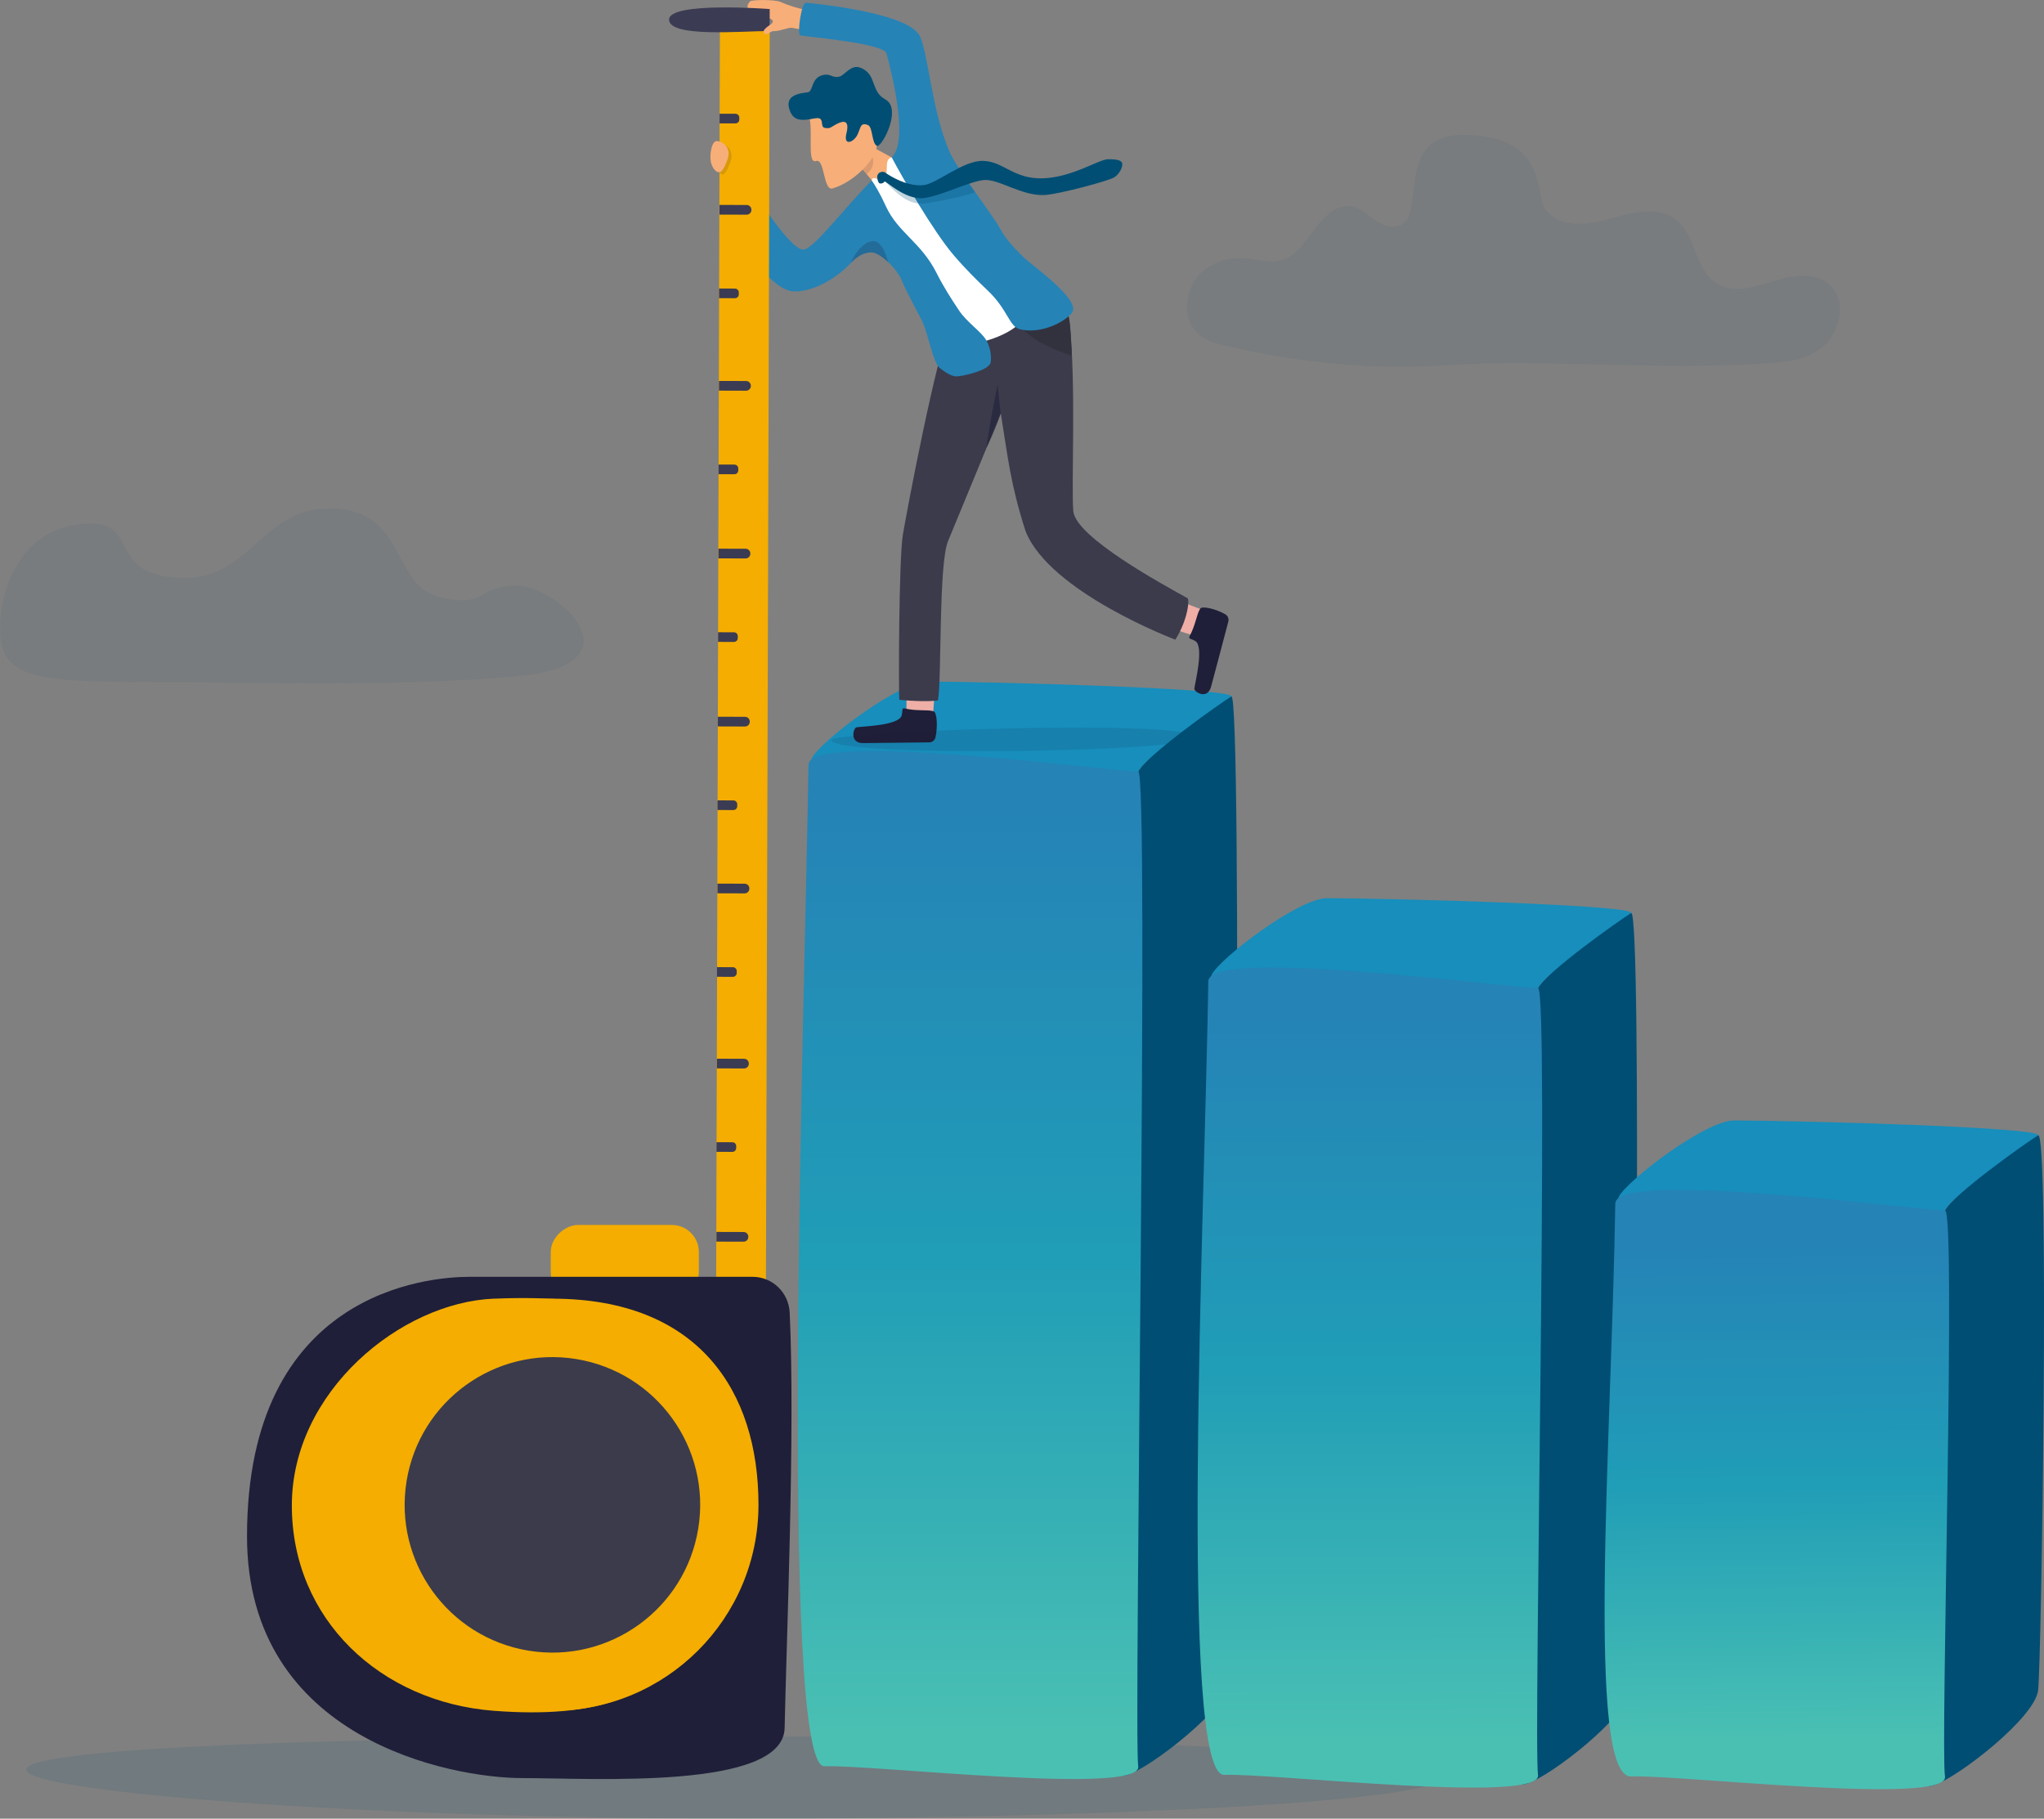 <?xml version="1.0" encoding="UTF-8"?> <svg xmlns="http://www.w3.org/2000/svg" xmlns:xlink="http://www.w3.org/1999/xlink" id="Layer_2" data-name="Layer 2" viewBox="0 0 518.92 461.75"><rect x="0" y="0" width="518.92" height="461.75" fill="#808080" stroke="none"/><defs><style> .cls-1 { fill: #2583b6; } .cls-2 { fill: url(#linear-gradient-2); } .cls-3, .cls-4, .cls-5 { fill: #1f1f39; } .cls-3, .cls-6 { opacity: .12; } .cls-7 { fill: #fff; } .cls-8 { fill: #f4ad00; } .cls-9 { fill: #178ebc; } .cls-10, .cls-11 { fill: #004e74; } .cls-10, .cls-12 { opacity: .24; } .cls-13 { fill: url(#linear-gradient-3); } .cls-4 { opacity: .57; } .cls-14 { fill: #efaea6; } .cls-15 { fill: #f8ae78; } .cls-16 { fill: #3b3b54; } .cls-6, .cls-17 { fill: #004e74; } .cls-18 { fill: #3b3b4c; } .cls-12, .cls-19 { fill: #1f1f3b; } .cls-19 { opacity: .14; } .cls-20 { fill: #32323f; } .cls-21 { fill: url(#linear-gradient); } .cls-17 { opacity: .06; } </style><linearGradient id="linear-gradient" x1="246.28" y1="440.41" x2="246.28" y2="204.98" gradientUnits="userSpaceOnUse"><stop offset="0" stop-color="#4ac0b3"></stop><stop offset=".52" stop-color="#209db7"></stop><stop offset="1" stop-color="#2583b6"></stop></linearGradient><linearGradient id="linear-gradient-2" x1="347.9" y1="442.15" x2="347.7" y2="257.5" xlink:href="#linear-gradient"></linearGradient><linearGradient id="linear-gradient-3" x1="451.83" y1="441.51" x2="450.55" y2="315.9" xlink:href="#linear-gradient"></linearGradient></defs><g id="Layer_1-2" data-name="Layer 1"><g><path class="cls-6" d="M6.67,449.28c0,5.77,84.77,12.47,182.43,12.47,97.67,0,176.84-4.68,176.84-10.44s-79.18-10.44-176.84-10.44c-97.67,0-182.43,2.65-182.43,8.42Z"></path><g><path class="cls-9" d="M312.59,176.83c-.46,1.06-6.24,4.95-12,9.08-1.38.99-2.76,2-4.06,2.98-3.67,2.77-6.74,5.37-7.56,7-2.34,4.65-73.25,7.88-73.25,7.88-1.74-1.16-11.6-7.27-9.57-11.34,2.03-4.07,21.97-19.41,29.33-19.38,18.02.07,77.98,1.73,77.11,3.77Z"></path><path class="cls-11" d="M282.95,430.51c1.16,11.71-2.77,22.08,3.33,20.11s25.45-17.03,26.32-23.98c.87-6.95,2.9-251.58,0-249.81-2.91,1.77-21.57,15-23.62,19.07-2.05,4.07-6.02,234.61-6.02,234.61Z"></path><path class="cls-21" d="M205.26,194.15c-.91,59.28-7.56,254.82,4.07,254.31,11.62-.52,80.79,7.51,79.63,0-1.16-7.5,2.87-252.57.01-252.57-6.99,0-83.58-10.46-83.71-1.74Z"></path></g><path class="cls-9" d="M414.09,231.82c-.46,1.06-6.24,4.95-12,9.08-1.38.99-2.76,2-4.06,2.98-3.67,2.77-6.74,5.37-7.56,7-2.34,4.65-73.25,7.88-73.25,7.88-1.74-1.16-11.6-7.27-9.57-11.34,2.03-4.07,21.97-19.41,29.33-19.38,18.02.07,77.98,1.73,77.11,3.77Z"></path><path class="cls-11" d="M384.45,432.7c1.16,11.71-2.77,22.08,3.33,20.11s25.45-17.03,26.32-23.98c.87-6.95,2.9-198.77,0-197-2.91,1.77-21.57,15-23.62,19.07-2.05,4.07-6.02,181.81-6.02,181.81Z"></path><path class="cls-2" d="M306.76,249.14c-.91,59.28-7.56,202.02,4.07,201.5,11.62-.52,80.79,7.51,79.63,0-1.16-7.5,2.87-199.77.01-199.77-6.99,0-83.58-10.46-83.71-1.74Z"></path><path class="cls-9" d="M517.41,288.26c-.46,1.06-6.24,4.95-12,9.08-1.38.99-2.76,2-4.06,2.98-3.67,2.77-6.74,5.37-7.56,7-2.34,4.65-73.25,7.88-73.25,7.88-1.74-1.16-11.6-7.27-9.57-11.34,2.03-4.07,21.97-19.41,29.33-19.38,18.02.07,77.98,1.73,77.11,3.77Z"></path><path class="cls-11" d="M487.77,433.08c1.16,11.71-2.77,22.08,3.33,20.11s25.45-17.03,26.32-23.98c.87-6.95,2.9-142.72,0-140.95-2.91,1.77-21.57,15-23.62,19.07-2.05,4.07-6.02,125.76-6.02,125.76Z"></path><path class="cls-13" d="M410.08,305.59c-.91,59.28-7.56,145.97,4.07,145.45,11.62-.52,80.79,7.51,79.63,0-1.16-7.5,2.87-143.72.01-143.72-6.99,0-83.58-10.46-83.71-1.74Z"></path><g><g><path class="cls-14" d="M230.16,181.05c-.17-2.78.27-9.79.27-9.79l7.18-.02-.75,10.53-4.86,3.19-1.85-3.9Z"></path><path class="cls-5" d="M229.64,179.87c-.75-.18-.44.55-.71,1.72-.62,2.67-10.08,2.82-11.51,3.07-.74.13-1.9,4.06,1.76,4.01,3.17-.04,13.32-.13,16.78-.19.72-.01,1.36-.52,1.53-1.25.61-2.58.41-6.57-.55-6.65-1.47-.47-4.17.03-7.31-.72Z"></path></g><g><path class="cls-14" d="M303.26,161.38c-2.67-.63-9.17-3.06-9.17-3.06l1.93-7.03,9.74,3.73,1.69,5.66-4.19.69Z"></path><path class="cls-5" d="M302,161.56c-.37.69.41.58,1.43,1.18,2.35,1.37-.07,10.66-.22,12.12-.08.76,3.32,3.01,4.27-.58.82-3.11,3.49-13.05,4.36-16.46.18-.71-.13-1.47-.76-1.85-2.27-1.33-6.09-2.28-6.43-1.35-.84,1.3-1.11,4.08-2.66,6.94Z"></path></g><path class="cls-18" d="M241.86,80.11c-4.52,11.52-11.58,49.49-12.63,55.55-1.05,6.06-1.11,39.97-.92,42.02,6.78.65,9.8.16,9.8.16,1.01-5.05.12-34.55,2.58-40.47,3.57-8.6,13.38-32.44,13.38-32.44,1.82,11.26,2.46,17.97,6.28,29.89,6.07,15.54,38.04,27.59,38.04,27.59,3.26-5.16,3.77-10.73,2.93-10.62-6.03-3.36-28.29-15.41-28.84-22.04-.55-6.64.77-31.51-.93-47.67-.18-1.67-23.94-2.34-23.94-2.34l-5.75.37Z"></path><path class="cls-4" d="M250.45,113.71c2.33-4.73,3.62-8.78,3.62-8.78-.48-3.38-.77-7.34-.77-7.34,0,0-2.2,10.4-2.85,16.12Z"></path></g><path class="cls-14" d="M181.8,41.66c.33.56.74,1.12.91,1.69.22.76.74,1.32.82,2.29.02.24.04.49.06.75.02.29.05.55.07.8.18,1.63.49,2.53.79,3.91,0,0,5.24,1.67,5.37.74.08-.57.03-1.35-.31-2.55-.14-.5-.42-1.45-.52-1.99-.05-.27-.7-2.7-.57-3.32.41-1.88,2.07-2.78,1.68-3.97-.52-1.58-2.68,1.62-2.59.82.22-2.08-2.54-5.77-5.61-3.13-.46.39-.87,2.66-.09,3.98Z"></path><path class="cls-15" d="M198.11.47c2.61,1.18,5.29,1.79,5.53,1.82,1.63.17,2.53.47,3.91.76,0,0,1.71,5.23.78,5.36-.57.08-1.35.04-2.55-.29-.5-.14-1.45-.41-1.99-.51-.27-.05-2.71-.68-3.33-.54-1.88.42-3.52,1.11-4.71.73-1.58-.51.94-2.02.39-2.61-1.8-1.95-8.37-1.74-5.75-4.83.39-.46,6.33-.51,7.72.12Z"></path><g><path class="cls-15" d="M220.28,36.51c1.91,1.51,7.68,3.83,9.44,5.87l-3.01,5.11s-2.99,4.91-3.24,3.25c-.34-2.23-.06-1.25-.54-2.46-.29-.73-1.09-1.85-2.01-2.99-1.25-1.55-2.72-3.15-3.45-3.92-.28-.3-.45-.48-.45-.48l-.4-.26-2.32-5.43s3.9-.33,5.99,1.33Z"></path><path class="cls-19" d="M220.06,44.2c-1.25-1.55-1.88-2.06-2.6-2.84l.49-1.39s1.3-1.81,2.13-1.71c1.26.15,2.89,3.55-.02,5.94Z"></path></g><path class="cls-7" d="M226.36,39.96c-2.25.6-.31,4.17-2.12,5.51-.96.71-1.03.09-1.82-.13-.49-.14-.98-.32-1.12.49-2.89,16.49,22.1,38.11,22.05,40.73-.04,2.14,11.42-.16,15.62-4.59,10.56-11.16,2.17-11.7-.9-15.52-1.17-1.45-22.04-25.48-22.04-25.48,0,0-4.74.11-9.66-1.01Z"></path><path class="cls-1" d="M183.14,50.2c-.3,1.15,10.35,23.84,18.64,23.8,5.38-.03,11.15-3.88,14.33-7.32,2-2.16,4.3-2.87,5.7-2.52,1.03.26,2.39,1.18,3.68,2.39,1.55,1.46,2.99,3.34,3.6,5,.66,1.78,4.47,8.82,5.05,10.04,1.46,3.02,2.73,10.49,4.41,11.82,1.68,1.33,2.91,2.01,4.05,2.15,1.15.14,8.4-1.42,8.88-3.46.26-1.11.11-3.56-1.03-5.61-.03-.05-.06-.1-.09-.15-1.29-2.18-4.89-4.52-6.87-7.48-1.94-2.9-3.99-6.1-5.69-9.49-3.94-7.85-9.78-10.29-12.85-16.9-.33-.72-.64-1.36-.93-1.95-.13-.27-.27-.53-.39-.77-.68-1.31-1.22-2.24-1.61-2.86-.47-.75-.72-1.06-.72-1.06-.03.03-.06.06-.09.09-7.11,7.2-14.11,16.61-16.97,17.42-3.34.94-13.3-15.51-13.93-15.92s-6.86,1.64-7.16,2.79Z"></path><path class="cls-20" d="M258.78,82.15c2.47,5,13.32,8.14,13.32,8.14,0,0-.29-8.42-.77-9.87-.48-1.45-12.55,1.73-12.55,1.73Z"></path><g><path class="cls-15" d="M219.37,25.19s.62,1.65,1.31,3.76c.86,2.59,1.83,5.87,1.94,7.66,0,.13,0,.27,0,.41-.25,3.33-5.54,9.1-11.23,10.82-2.44.74-1.96-7.73-4.23-6.95-1.31.45-1.37-2.01-1.35-4.87.01-2.01.07-4.21-.23-5.75-.02-.09-.04-.17-.05-.25l13.85-4.83Z"></path><path class="cls-11" d="M224.72,25.22c.45.24.8.56,1.07.94,2.33,3.34-2.11,11.4-3.17,10.87h0c-1.38-.7-.98-4.82-2.31-5.3-2-.73-1.75.77-2.66,2.55-.98,1.9-3.59,2.89-2.76-.43.22-.89.28-1.53.21-1.98-.17-1.25-1.27-1.07-2.45-.5-1.78.86-1.69,1.34-3.19,1.12-1.51-.22.14-2.86-2.41-2.46-.49.07-.97.17-1.46.24-1.93.3-3.76.37-4.77-1.5-.07-.13-.13-.27-.2-.42-.38-.92-.49-1.66-.4-2.26.03-.23.1-.44.19-.64h0c.66-1.4,2.67-1.77,4.24-1.96.12-.01.24-.03.36-.04.3-.03.52-.2.69-.44.69-.97.71-3.24,3-3.89,2.24-.64,2.42.8,4.45.32,1.22-.29,2.89-3.14,5.22-2.27.77.29,1.35.67,1.8,1.1,2.08,2.01,1.43,5.29,4.57,6.94Z"></path></g><path class="cls-1" d="M226.37,39.97c4.67-4.4-.48-23.1-1.3-26.41-.66-2.65-21.19-4.26-21.96-4.62s.35-8.38,1.49-8.25c1.14.13,26.16,2.35,28.99,8.6,2.2,5.22,3.01,19.02,7.52,29.36,1.85,4.25,10.91,15.99,12.6,19.08,1.58,3.04,4.06,5.54,6.17,7.61s15.03,11.03,12.16,14.23c-2.55,2.84-8.53,5.23-13.14,4.02-2.75-.72-3-5.01-8.28-9.96-2.25-2.11-5.74-5.58-8.52-8.86-5.14-6-13.07-19.79-15.71-24.81Z"></path><g><path class="cls-10" d="M224.43,45.93c.21-.22,3.66,4.4,7.3,5.44,1.01.29,2.05.42,3.09.28,3.03-.4,9.07-1.57,12.74-2.8-3.59-5.16-2.04-2.69-3.69-4.81-2.55,1.44-7.75,4.22-9.35,4.34-1.19.09-2.35-.05-3.46-.32-2.09-.51-3.97-1.5-5.42-2.4-.74-.46-1.01-1.32-1.77-1.21-1.01.15.29,1.74.56,1.46Z"></path><path class="cls-11" d="M222.71,45.18c-.07-.51.11-1.38,1.12-1.53.76-.11.89.2,1.63.66,2.23,1.37,5.47,2.97,8.89,2.71,3.42-.26,10.14-6.36,15.31-6.17,5.17.19,7.59,4.59,14.97,4.43,7.38-.16,14.43-4.83,16.61-4.85,2.18-.02,3.55.22,3.67,1.12.12.89-.64,2.55-2,3.46-1.36.91-14.21,4.34-17.75,4.51-5.78.28-11.66-4.16-15.35-3.81-3.69.35-10.88,4.01-15.17,4.57-4.79.63-9.78-4.47-10.05-4.19-.27.28-.52.55-1.15.5-.44-.03-.65-.91-.72-1.42Z"></path></g><path class="cls-12" d="M216.1,66.68c2-2.16,4.3-2.87,5.7-2.52,1.03.26,2.39,1.18,3.68,2.39-.41-1.04-.69-2.93-2.04-4.43-2.68-2.98-6.64,2.27-7.34,4.55Z"></path><polygon class="cls-8" points="195.41 7.67 194.42 336.48 181.78 336.45 182.76 7.93 195.41 7.67"></polygon><path class="cls-16" d="M195.4,7.88c-6.97-.02-25.55,1.74-25.54-2.91.01-4.64,25.55-2.67,25.55-2.67l-.02,5.57Z"></path><g><path class="cls-16" d="M184.69,309.96h2.46v6.9c0,.66-.54,1.2-1.2,1.2h-.06c-.66,0-1.2-.54-1.2-1.2v-6.9h0Z" transform="translate(-128.63 499.01) rotate(-89.83)"></path><path class="cls-16" d="M183.05,332.73h2.46v4.03c0,.54-.44.98-.98.98h-.49c-.54,0-.98-.44-.98-.98v-4.03h0Z" transform="translate(-151.49 518.53) rotate(-89.83)"></path></g><g><path class="cls-16" d="M184.82,265.97h2.46v6.9c0,.66-.54,1.2-1.2,1.2h-.06c-.66,0-1.2-.54-1.2-1.2v-6.9h0Z" transform="translate(-84.52 455.29) rotate(-89.83)"></path><path class="cls-16" d="M183.19,288.74h2.46v4.03c0,.54-.44.98-.98.98h-.49c-.54,0-.98-.44-.98-.98v-4.03h0Z" transform="translate(-107.39 474.79) rotate(-89.83)"></path></g><g><path class="cls-16" d="M184.95,221.52h2.46v6.9c0,.66-.54,1.2-1.2,1.2h-.06c-.66,0-1.2-.54-1.2-1.2v-6.9h0Z" transform="translate(-39.93 411.1) rotate(-89.83)"></path><path class="cls-16" d="M183.32,244.29h2.46v4.03c0,.54-.44.98-.98.98h-.49c-.54,0-.98-.44-.98-.98v-4.03h0Z" transform="translate(-62.81 430.61) rotate(-89.83)"></path></g><g><path class="cls-16" d="M185.08,179.18h2.46v6.9c0,.66-.54,1.2-1.2,1.2h-.06c-.66,0-1.2-.54-1.2-1.2v-6.9h0Z" transform="translate(2.45 368.92) rotate(-89.81)"></path><path class="cls-16" d="M183.44,201.95h2.46v4.03c0,.54-.44.98-.98.98h-.49c-.54,0-.98-.44-.98-.98v-4.03h0Z" transform="translate(-20.34 388.51) rotate(-89.83)"></path></g><g><path class="cls-16" d="M185.2,136.48h2.46v6.9c0,.66-.54,1.2-1.2,1.2h-.06c-.66,0-1.2-.54-1.2-1.2v-6.9h0Z" transform="translate(45.36 326.56) rotate(-89.83)"></path><path class="cls-16" d="M183.57,159.25h2.46v4.03c0,.54-.44.98-.98.98h-.49c-.54,0-.98-.44-.98-.98v-4.03h0Z" transform="translate(22.5 346.08) rotate(-89.83)"></path></g><g><path class="cls-16" d="M185.33,93.9h2.46v6.9c0,.66-.54,1.2-1.2,1.2h-.06c-.66,0-1.2-.54-1.2-1.2v-6.9h0Z" transform="translate(88.07 284.23) rotate(-89.83)"></path><path class="cls-16" d="M183.7,116.67h2.46v4.03c0,.54-.44.98-.98.98h-.49c-.54,0-.98-.44-.98-.98v-4.03h0Z" transform="translate(65.2 303.76) rotate(-89.83)"></path></g><g><path class="cls-16" d="M185.47,49.22h2.46v6.9c0,.66-.54,1.2-1.2,1.2h-.06c-.66,0-1.2-.54-1.2-1.2v-6.9h0Z" transform="translate(132.89 239.81) rotate(-89.83)"></path><path class="cls-16" d="M183.83,71.99h2.46v4.03c0,.54-.44.98-.98.98h-.49c-.54,0-.98-.44-.98-.98v-4.03h0Z" transform="translate(110.01 259.33) rotate(-89.83)"></path></g><path class="cls-16" d="M183.97,27.61h2.46v4.03c0,.54-.44.98-.98.98h-.49c-.54,0-.98-.44-.98-.98v-4.03h0Z" transform="translate(154.52 215.22) rotate(-89.83)"></path><rect class="cls-8" x="149.22" y="301.61" width="18.8" height="37.6" rx="6.86" ry="6.86" transform="translate(-161.79 479.03) rotate(-90)"></rect><path class="cls-5" d="M132.62,451.45c17.96,0,66.26,3.07,66.58-12.73.44-21.82,2.7-75.65,1.28-105.45-.24-5.07-4.34-9.09-9.42-9.09-19.3,0-63.9,0-71.9,0-10.26.01-56.45,3.59-56.45,65.88,0,51.7,51.95,61.39,69.91,61.39Z"></path><path class="cls-8" d="M140.24,329.73c37.05,0,52.32,23.43,52.32,52.32s-23.43,52.32-52.32,52.32-52.32-23.43-52.32-52.32,20.74-52.32,52.32-52.32Z"></path><path class="cls-8" d="M125.42,329.73c59.46-2.39,52.32,23.43,52.32,52.32s0,56.31-52.32,52.32c-28.81-2.19-51.33-23.23-51.33-52.13s27.63-51.56,51.33-52.52Z"></path><circle class="cls-18" cx="140.24" cy="382.06" r="37.51" transform="translate(-259.35 459.29) rotate(-80.78)"></circle><path class="cls-19" d="M181.22,41.72c.24-3.23.12-5.56,1.67-5.31,2.06.33,3.21,2.16,2.72,4.08-.23.9-1.14,3.38-1.98,3.77-.93.43-2.41-2.53-2.41-2.53Z"></path><path class="cls-15" d="M180.47,41.12c-.35-1.62.12-5.56,1.67-5.31,2.06.33,3.21,2.16,2.72,4.08-.23.9-1.14,3.38-1.98,3.77-.93.43-2.06-.92-2.41-2.53Z"></path><path class="cls-15" d="M196.71,5.47c-2.29,1.55-3.09,2.14-2.77,2.82.44.96,1.38-.11,2.18-.34,1.91-.54,2.68-1.53,2.36-1.83-.32-.3-1.77-.65-1.77-.65Z"></path><path class="cls-17" d="M368.46,92.68c-19.48,1.33-38.1-.41-57.22-4.86-2.93-.68-6.04-1.59-8.03-4.12-3.01-3.83-2.1-10.28,1.14-13.86,3.25-3.58,8.14-4.65,12.65-4.15,2.89.32,5.85,1.2,8.64.29,3.48-1.14,5.79-4.74,8.13-7.87s5.5-6.23,9.1-5.74c2.7.37,4.83,2.66,7.23,4.1s5.89,1.59,7.27-1.06c2.95-5.66-1.19-21.19,13.99-21.19,21.91,0,18.33,15.63,20.97,18.95,4,5.03,11.11,3.92,16.9,2.22,5.79-1.7,12.69-3.32,17.15,1.18,3.87,3.9,4.27,11.05,8.39,14.61,4.38,3.79,10.61,1.77,15.93.07,5.31-1.7,12.16-2.33,15.25,2.85,2.59,4.34.66,10.64-3.02,13.82-3.68,3.18-8.52,3.96-13.15,4.27-30.01,2.05-57.25-1.14-81.32.51Z"></path><path class="cls-17" d="M131.19,148.7c10.41.02,31.76,19.79,1.18,22.88-30.58,3.09-76.36,1.53-94.89,1.56-30.24.04-37.74-1.3-37.47-14.49.16-7.64,4.14-23.59,20.09-25.56,16.59-2.05,5.73,13,25.97,13.65,17.24.55,20.26-17.38,37.11-17.64,19.94-.31,16.23,19.09,27.77,22.27,12.68,3.5,9.85-2.69,20.25-2.66Z"></path><path class="cls-3" d="M300.02,185.89c-1.38.99-2.71,2.09-4.01,3.08-21.73,2.33-84.3,2.64-84.96-1.04-.37-2.06,72.7-4.76,88.98-2.04Z"></path></g></g></svg> 